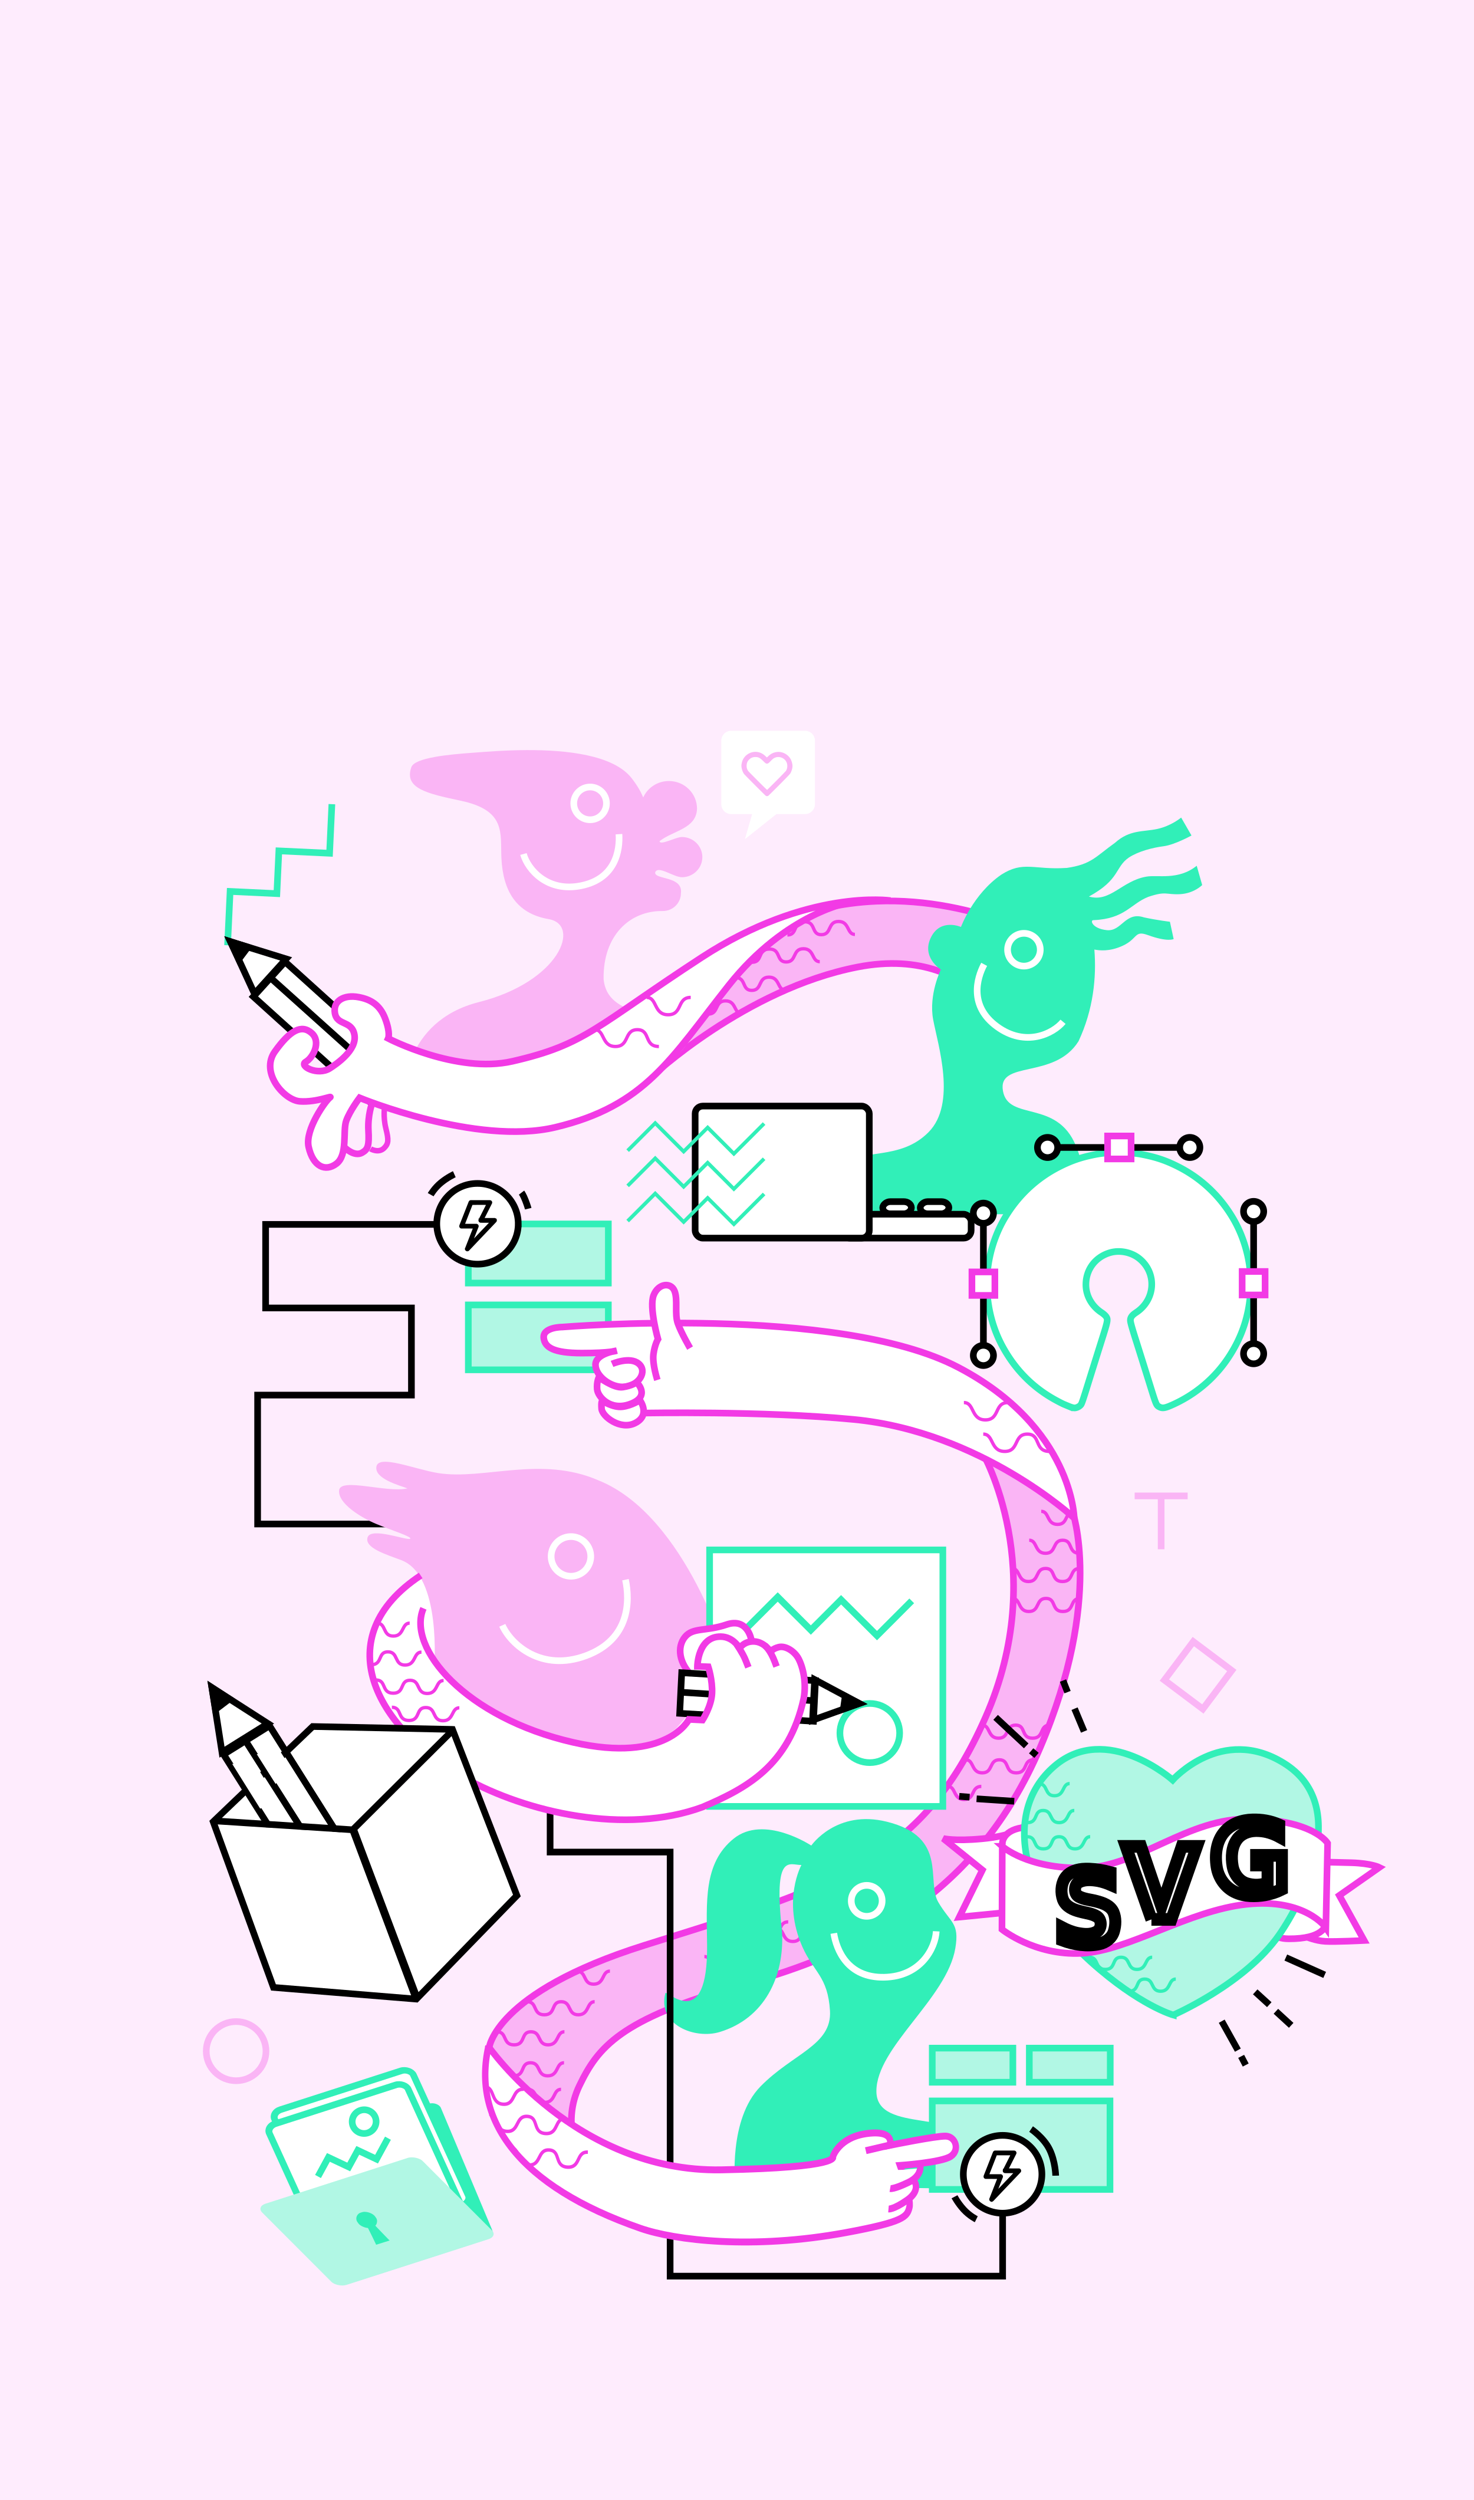 <?xml version="1.0" encoding="UTF-8" standalone="no"?>
<svg
   width="1674.833"
   height="2840.731"
   viewBox="0 0 443.133 751.61"
   version="1.1"
   id="svg297"
   sodipodi:docname="login-pink.svg"
   inkscape:version="1.2.1 (8a69933317, 2022-10-28, custom)"
   xmlns:inkscape="http://www.inkscape.org/namespaces/inkscape"
   xmlns:sodipodi="http://sodipodi.sourceforge.net/DTD/sodipodi-0.dtd"
   xmlns="http://www.w3.org/2000/svg"
   xmlns:svg="http://www.w3.org/2000/svg">
  <defs
     id="defs301" />
  <sodipodi:namedview
     id="namedview299"
     pagecolor="#ffffff"
     bordercolor="#000000"
     borderopacity="0.25"
     inkscape:showpageshadow="2"
     inkscape:pageopacity="0.0"
     inkscape:pagecheckerboard="0"
     inkscape:deskcolor="#d1d1d1"
     showgrid="false"
     inkscape:zoom="0.64257926"
     inkscape:cx="245.88406"
     inkscape:cy="1743.7538"
     inkscape:window-width="2486"
     inkscape:window-height="1376"
     inkscape:window-x="1994"
     inkscape:window-y="27"
     inkscape:window-maximized="1"
     inkscape:current-layer="g291" />
  <path
     fill="#feecfd"
     d="M0 0h443.133v751.61H0z"
     paint-order="markers fill stroke"
     id="path41" />
  <path
     fill="#fab5f5"
     stroke="#f23ae5"
     stroke-width="2"
     d="M195.717 323.845s28.209-26.54 62.14-33.141c37.984-7.39 49.49 26.486 49.49 26.486l12.783-32.099s-26.058-15.501-56.66-14.165c-42.992 1.877-59.067 32.874-59.067 32.874zM322.38 454.223s9.45 26.27-9.638 71.06c-19.087 44.79-54.24 61.61-90.336 71.626-36.097 10.016-42.711 18.71-48.192 30.049-5.48 11.34 0 21.167 0 21.167L147 615.808s1.417-16.726 46.68-30.994c55.915-17.627 83.155-24.38 102.62-68.603 19.466-44.223-.945-79.564-.945-79.564l23.246 6.426z"
     id="path43" />
  <path
     fill="none"
     stroke="#31efb8"
     stroke-width="2"
     d="M68.417 284.169l.76-16.186 14.054.66.605-12.853 15.244.717.695-14.758"
     id="path45" />
  <g
     fill="none"
     stroke="#f23ae5"
     id="g51">
    <path
       d="M323.1 454.34c-3.192 0-1.801 3.927-5.156 3.927-3.355 0-2.455-3.928-4.91-3.928M324.554 466.953c-3.6 0-1.882-3.928-5.074-3.928-3.19 0-1.8 3.928-5.155 3.928-3.355 0-2.455-3.928-4.91-3.928M324.575 471.511c-3.191 0-1.555 3.928-5.155 3.928-3.6 0-1.882-3.928-5.074-3.928-3.191 0-1.8 3.928-5.155 3.928-3.355 0-2.455-3.928-4.91-3.928M324.697 480.519c-3.192 0-1.555 3.928-5.155 3.928-3.601 0-1.883-3.928-5.074-3.928s-1.8 3.928-5.155 3.928c-3.355 0-2.455-3.928-4.91-3.928M315.58 518.607c-3.192 0-1.555 3.928-5.156 3.928-3.6 0-1.882-3.928-5.074-3.928-3.191 0-1.8 3.928-5.155 3.928-3.355 0-2.455-3.928-4.91-3.928M310.674 529.032c-3.191 0-1.555 3.928-5.155 3.928-3.6 0-1.882-3.928-5.074-3.928-3.191 0-1.8 3.928-5.155 3.928-3.355 0-2.455-3.928-4.91-3.928M295.018 537.037c-3.192 0-1.8 3.928-5.155 3.928-3.356 0-2.455-3.928-4.91-3.928M173.3 592.554c3.191 0 1.8 3.928 5.155 3.928 3.355 0 2.455-3.928 4.91-3.928M154.424 624.042c3.6 0 1.882-3.928 5.074-3.928 3.191 0 1.8 3.928 5.155 3.928 3.355 0 2.455-3.928 4.91-3.928M149.395 610.795c3.191 0 1.555 3.928 5.155 3.928 3.6 0 1.882-3.928 5.074-3.928 3.191 0 1.8 3.928 5.155 3.928 3.355 0 2.455-3.928 4.91-3.928M158.478 601.757c3.191 0 1.555 3.928 5.155 3.928 3.6 0 1.882-3.928 5.074-3.928 3.191 0 1.8 3.928 5.155 3.928 3.355 0 2.455-3.928 4.91-3.928M158.6 628.101c3.191 0 1.8 3.928 5.155 3.928 3.355 0 2.455-3.928 4.91-3.928M236.96 577.76c-3.191 0-1.555 3.928-5.155 3.928-3.6 0-1.882-3.928-5.074-3.928-3.191 0-1.8 3.928-5.155 3.928-3.355 0-2.455-3.928-4.91-3.928M232.055 588.185c-3.191 0-1.555 3.928-5.155 3.928-3.6 0-1.883-3.928-5.074-3.928s-1.8 3.928-5.155 3.928c-3.355 0-2.455-3.928-4.91-3.928M258.656 569.294c-3.191 0-1.555 3.928-5.155 3.928-3.6 0-1.882-3.928-5.074-3.928-3.191 0-1.8 3.928-5.155 3.928-3.355 0-2.455-3.928-4.91-3.928"
       id="path47" />
    <path
       d="M253.75 579.719c-3.19 0-1.554 3.928-5.155 3.928-3.6 0-1.882-3.928-5.073-3.928-3.191 0-1.8 3.928-5.155 3.928-3.356 0-2.455-3.928-4.91-3.928"
       id="path49" />
  </g>
  <g
     fill="#31efb8"
     transform="translate(-1330.954 35.642)"
     id="g59">
    <path
       d="M1551.978 621.19s-2.114-19.668 7.613-29.608c9.727-9.94 21.514-12.377 20.88-22.74-.635-10.362-4.92-11.587-8.299-19.24-6.167-13.973-.283-24.587-.283-24.587-3.569.103-8.461-4.144-5.839 19.939.814 13.768-5.374 26.218-18.73 30.27-7.424 2.251-18.809-2.091-16.334-11.711.212-1.084 12.83 12.364 12.544-14.506-.136-12.84-1.17-24.496 7.97-31.896 9.139-7.399 23.352 2.064 23.352 2.064s7.55-10.958 22.769-7.158c18.549 4.63 11.71 17.823 15.402 24.148 3.693 6.325 6.44 6.12 5.141 13.86-2.537 15.121-23.795 29.782-23.733 43.032.062 13.25 26.732 4.491 30.288 17.77 2.538 10.575 1.48 11.633 1.48 11.633z"
       id="path53" />
    <ellipse
       cx="1580.884"
       cy="566.605"
       stroke="#fff"
       stroke-width="2"
       rx="4.644"
       ry="4.655"
       transform="rotate(-1.113) skewX(-.008)"
       id="ellipse55" />
    <path
       stroke="#fff"
       stroke-width="2"
       d="M1612.413 544.948c-.232 4.965-4.574 13.599-15.647 13.814-11.073.215-14.343-8.27-15.148-13.215"
       id="path57" />
  </g>
  <path
     fill="none"
     stroke="#000"
     stroke-width="2"
     d="M141.06 368.078H79.855v25.124h43.832v26.192H77.45v38.754h49.445M301.422 654.591v29.667h-99.96V556.771h-36.08v-48.109"
     id="path61" />
  <path
     fill="#fff"
     d="M131.43 500.911c2.806-4.21 6.882-9.688 6.348-12.561-.535-2.873-6.482-15.368-7.016-15.435-.535-.067-5.078 1.203-5.078 1.203s-3.943 9.554-3.943 11.158c0 1.604-1.002 14.633 1.136 15.435 2.138.802 8.553.2 8.553.2z"
     id="path63" />
  <g
     stroke-width="1.126"
     transform="translate(-917.614 -48.71) scale(.888)"
     id="g71">
    <path
       fill="#fab5f5"
       d="M1160.79 551.32c-.789 4.157 7.804 6.392 10.498 7.4-6.773 1.657-22.716-3.782-23.139.668-.422 4.45 7.406 9.2 12.484 11.338 5.078 2.139 12.829 4.544 11.492 5.079-1.336.534-13.184-4.052-14.327-.505-1.143 3.546 6.082 5.727 11.388 7.72 13.815 5.192 11.147 36.604 11.147 36.604l21.21 17.607s17.292 9.51 33.872 10.615c16.58 1.105 26.88-7.906 26.88-7.906l17.997-20.946c0-1.336-14.408-50.95-44.289-62.967-19.605-8.537-38.742-.027-54.366-2.485-7.92-1.3-20.059-6.381-20.848-2.223z"
       id="path65" />
    <ellipse
       cx="-948.115"
       cy="971.688"
       fill="none"
       stroke="#fff"
       stroke-width="2.251"
       rx="6.705"
       ry="6.715"
       transform="scale(-1 1) rotate(20.33)"
       id="ellipse67" />
    <path
       fill="none"
       stroke="#fff"
       stroke-width="2.251"
       d="M1203.403 605.089c2.93 6.543 13.315 15.844 28.309 10.29 14.994-5.556 14.914-18.676 13.39-25.74"
       id="path69" />
  </g>
  <path
     fill="#fff"
     stroke="#31efb8"
     stroke-width="2"
     d="M213.333 465.94h70.115v77.107h-70.115z"
     paint-order="markers fill stroke"
     id="path73" />
  <g
     transform="translate(-920.535 -409.094)"
     id="g81">
    <path
       fill="#31efb8"
       d="M1275.63 654.874s-2.97 2.523-7.219 3.43c-4.248.908-8.262.182-12.65 4.137-5.88 4.194-7.08 6.502-14.583 7.58-.013-.002-.028-.008-.04-.01-9.759.647-12.931-2.236-19.587 2.03-8.455 5.808-12.117 15.713-12.117 15.713s-5.991-2.652-8.912 2.913c-3.235 6.163 2.864 9.891 2.864 9.891s-3.717 7.514-2.313 15.04c1.405 7.528 7.137 25.255-1.384 33.854-8.522 8.6-19.784 4.81-26.438 9.755-6.653 4.945-5.26 13.168-5.04 14.853l77.715.084s2.864-8.916-1.93-20.59c-5.774-14.063-20.302-7.309-21.936-16.48-1.68-9.425 15.452-3.32 22.72-14.97 4.456-9.512 5.425-19.175 4.758-27.553 1.455.271 4.465.701 8.465-1.121 4.649-2.118 3.48-4.733 7.548-3.255 6.083 2.21 7.82 1.213 7.82 1.213l-1.12-5.202s-3.662-.416-7.788-1.306c-5.669-1.862-6.686 4.31-11.187 3.833-4.5-.478-5.126-3.121-3.949-3.007 9.42-.399 11.095-4.904 16.434-7.005 5.422-1.817 5.21-.604 9.461-.799 4.252-.195 6.729-2.744 6.729-2.744l-1.643-5.8c-5.539 4.472-11.794 2.648-15.2 3.28-7.376 1.306-10.785 7.823-17.213 5.975 9.411-5.124 7.792-8.816 12.007-11.72 2.874-1.887 7.144-2.976 10.474-3.407 3.33-.432 8.36-3.223 8.36-3.223z"
       id="path75" />
    <ellipse
       cx="1402.016"
       cy="-162.196"
       fill="none"
       stroke="#fff"
       stroke-width="2"
       rx="4.917"
       ry="4.926"
       transform="rotate(36.087) skewX(.078)"
       id="ellipse77" />
    <path
       fill="none"
       stroke="#fff"
       stroke-width="2"
       d="M1240.12 716.264c-3.028 3.632-11.284 7.683-19.81 1.475-8.528-6.208-6.133-14.526-3.903-18.74"
       id="path79" />
  </g>
  <path
     fill="none"
     stroke="#31efb8"
     stroke-width="2"
     d="M222.359 491.553l11.448-11.467 9.957 9.94 9.091-9.106 10.8 10.782 10.439-10.454"
     id="path83" />
  <path
     fill="#fff"
     stroke="#f23ae5"
     stroke-width="2"
     d="M225.858 492.896s-1.112-6.661-7.399-4.52c-6.287 2.142-10.131.783-12.54 3.734-2.408 2.951-1.955 7.932 2.544 12.093 4.499 4.16 14.84-3.916 15.193-4.365.353-.448 2.202-6.942 2.202-6.942z"
     id="path85" />
  <path
     fill="none"
     stroke="#31efb8"
     stroke-width="2"
     d="M270.463 520.989c0 4.905-4.014 8.892-8.979 8.892-4.965 0-8.979-3.987-8.979-8.892 0-4.905 4.014-8.892 8.98-8.892 4.964 0 8.978 3.987 8.978 8.892z"
     id="path87" />
  <g
     stroke="#000"
     stroke-width="2"
     id="g95">
    <path
       fill="#fff"
       d="M-1121.968 84.01h12.219v40.296h-12.219z"
       paint-order="markers fill stroke"
       transform="matrix(.05 -.999 -.998 -.059 384.492 -598.448)"
       id="path89" />
    <path
       fill="none"
       d="M244.495 511.256l-40.086-2.547M244.281 517.119l.614-12.204 13.42 7.183z"
       id="path91" />
    <path
       d="M258.315 512.098l-4.762 1.66.557-3.864z"
       id="path93" />
  </g>
  <path
     fill="#fff"
     d="M210.751 495.794l-1.573 5.758 3.375.364 1.935 6.301-.926 4.925-2.294 3.931s1.336 11.543 1.693 11.724c.358.181 19.234-3.352 19.683-3.499.45-.147 5.647-4.777 5.647-4.777l3.412-11.007s.22-7.08-.282-7.86c-.504-.78-2.751-4.768-4.063-5.284-1.312-.515-4.75-.237-4.75-.237s-2.95-1.422-3.606-1.605c-.656-.183-3.136-.318-3.37-1.036-.235-.719 0-.15-.357-.331-.358-.181-.602.669-.961.786-.36.118-5.355-1.406-5.355-1.406s-4.766-.058-5.068.388c-.298.448-3.14 2.865-3.14 2.865z"
     id="path97" />
  <path
     fill="#fff"
     stroke="#f23ae5"
     stroke-width="2"
     d="M126.474 473.62c-28.021 18.53-13.923 45.635 13.005 60.77 18.7 10.512 48.675 17.338 71.74 8.84 13.126-5.616 25.97-12.36 30.404-32.635 1.005-5.424-.593-10.42-1.786-12.35-1.193-1.93-3.74-3.593-5.75-3.077s-2.375 1.444-2.375 1.444-1.863-3.011-4.968-3.157c-3.105-.145-4.386 2.066-4.386 2.066s-1.858-3.486-5.684-3.52c-6.91-.062-7.026 8.939-7.026 8.939l3.274.125s1.328 4.064 1.136 7.993c-.192 3.93-2.858 8.034-2.858 8.034l-4.067-.208s-6.635 13.355-34.853 6.896c-32.29-7.391-50.127-28.364-44.977-40.287"
     id="path99" />
  <g
     fill="none"
     stroke="#f23ae5"
     id="g103">
    <path
       d="M113.097 487.865c3.19.028 1.766 3.944 5.121 3.972 3.355.029 2.488-3.907 4.943-3.886M111.534 500.467c3.6.03 1.916-3.912 5.107-3.885 3.191.027 1.767 3.943 5.122 3.972 3.355.029 2.488-3.907 4.943-3.886M113.062 505.038c3.191.027 1.52 3.941 5.121 3.972 3.6.03 1.916-3.912 5.107-3.885 3.192.027 1.767 3.943 5.122 3.972 3.355.029 2.488-3.907 4.943-3.886M117.803 513.236c3.191.027 1.521 3.94 5.121 3.971 3.6.031 1.916-3.911 5.107-3.884 3.192.027 1.767 3.943 5.122 3.972 3.355.028 2.488-3.907 4.943-3.886"
       id="path101" />
  </g>
  <path
     fill="#f23ae5"
     stroke="#f23ae5"
     stroke-width="2"
     d="M221.446 494.33s1.837 2.58 2.69 4.736l.855 2.157M229.97 494.707s1.6 1.221 2.985 4.94l.5 1.341"
     id="path105" />
  <g
     transform="translate(-1179.787 -446.512)"
     id="g113">
    <path
       fill="#fab5f5"
       d="M1338.168 672.004c-7.066.027-13.22.59-16.011.785-7.441.52-17.697 1.495-18.706 4.35-2.25 6.366 4.61 7.916 14.82 10.08 13.712 2.905 11.908 9.669 12.254 17.188.446 9.688 4.284 16.708 14.207 18.413 9.808 1.685 3.368 18.789-20.947 24.933-22.988 5.809-22.583 27.691-22.583 27.691l68.25-1.735s20.095-11.961 16.747-15.685c-7.427-8.264-23.734-5.183-24.947-17.108-.252-13.151 7.853-20.683 17.812-20.533 2.998 0 5.428-2.391 5.428-5.341.717-5.292-8.148-4-7.725-6.31.871-2.124 5.44 1.45 8.024 1.495 3.394 0 6.146-2.707 6.146-6.047s-2.752-6.047-6.146-6.047c-1.793-.02-6.57 2.666-6.719 1.256 4.006-3.208 11.073-3.674 11.26-9.772 0-4.592-3.783-8.315-8.45-8.315-3.34 0-6.366 1.935-7.722 4.938-.62-1.52-1.66-3.432-3.428-5.727-5.479-7.113-19.787-8.555-31.564-8.51z"
       id="path107" />
    <ellipse
       cx="-1189.198"
       cy="950.583"
       fill="none"
       stroke="#fff"
       stroke-width="2"
       rx="4.917"
       ry="4.926"
       transform="matrix(-.979 .204 .203 .979 0 0)"
       id="ellipse109" />
    <path
       fill="none"
       stroke="#fff"
       stroke-width="2"
       d="M1337.151 703.247c1.264 4.557 7.12 11.649 17.446 9.503 10.327-2.145 11.57-10.711 11.273-15.47"
       id="path111" />
  </g>
  <path
     fill="#b1f7e4"
     stroke="#31efb8"
     stroke-width="2"
     d="M280.264 631.583h53.434v26.606h-53.434z"
     paint-order="markers fill stroke"
     id="path115" />
  <g
     stroke-width=".844"
     id="g129">
    <path
       fill="#fff"
       stroke="#f23ae5"
       stroke-width="1.689"
       d="M840.784 145.022s-15.304 34.712-52.887 41.82c-31.292 5.92-29.466 2.807-29.466 2.807s-2.673-4.343-10.223-3.675c-7.55.668-5.078 4.01-5.078 4.01s-12.428.2-14.967.801c-2.54.601-2.873 4.076-.134 5.078 2.74 1.002 13.63-.534 13.63-.534s-1.135 8.352 0 10.49c1.137 2.138 2.324 3.135 17.707 2.606 25.257-.869 44.636-7.322 52.717-11.944 29.026-16.6 37.254-34.822 28.7-51.46z"
       transform="matrix(-1.111 .249 .27 1.202 1041.804 231.53)"
       id="path117" />
    <path
       fill="none"
       stroke="#f23ae5"
       stroke-width="1.689"
       d="M742.395 189.916l7.216.067"
       transform="matrix(-1.111 .249 .27 1.202 1041.804 231.53)"
       id="path119" />
    <path
       fill="#fff"
       d="M275.685 651.903l-2.629.202s-1.534.165-1.639.189c-.105.023-2.798.06-2.798.06l2.072 8.87 1.185 2.21 1.111-1.68s1.62-2.123 1.608-2.419c-.011-.295.37-3.632.44-4.184.069-.553.65-3.248.65-3.248z"
       id="path121" />
    <path
       fill="none"
       stroke="#f23ae5"
       stroke-width="1.689"
       d="M736.415 196.197s-.134 2.706 4.042 3.608c4.176.902 5.078.502 5.078.502M738.826 199.971s-1.077 2.45 2.995 3.993c4.072 1.543 5.317 1.12 5.317 1.12"
       transform="matrix(-1.111 .249 .27 1.202 1041.804 231.53)"
       id="path123" />
    <g
       fill="none"
       stroke="#f23ae5"
       id="g127">
      <path
         d="M54.692 96.89c3.07-.805 2.893 3.325 6.12 2.478 3.227-.847 1.2-4.398 3.562-5.018M45.49 106.125c3.07-.806 2.656 3.386 6.12 2.477 3.464-.909.65-4.254 3.72-5.06 3.07-.805 2.893 3.325 6.12 2.478 3.228-.847 1.2-4.398 3.562-5.018M41.792 115.298c3.07-.806 2.657 3.386 6.12 2.477 3.464-.909.65-4.254 3.72-5.06 3.07-.805 2.893 3.325 6.12 2.478 3.228-.847 1.201-4.398 3.563-5.018"
         transform="matrix(-1.111 .249 .27 1.202 192.033 497.993)"
         id="path125" />
    </g>
  </g>
  <path
     fill="#fff"
     d="M94.178 519.046l41.672.945-30.144 29.954-39.688-3.26zM66.951 527.037l13.23-8.152-11.159-7.617-4.075 2.339z"
     id="path131" />
  <g
     stroke="#000"
     stroke-width="1.975"
     id="g139">
    <path
       fill="#fff"
       d="M334.657-1017.287h16.014v52.387h-16.014z"
       paint-order="markers fill stroke"
       transform="matrix(.862 -.538 .538 .854 326.05 1576.23)"
       id="path133" />
    <path
       fill="none"
       d="M993.324 406.079l-52.126-3.095M993.919 398.414l-1.02 15.981 18.39-7.203z"
       transform="matrix(-.592 -.819 .826 -.591 326.05 1576.23)"
       id="path135" />
    <path
       d="M1011.289 407.192l-5.9-2.923.145 5.119z"
       transform="matrix(-.592 -.819 .826 -.591 326.05 1576.23)"
       id="path137" />
  </g>
  <path
     fill="#fff"
     d="M64.367 548.345l42.028 2.72 19.065 50.887-42.868-3.501zM136.507 521.116L106.66 550.83l19.148 50.857 29.964-30.856z"
     color="#000"
     font-family="sans-serif"
     font-weight="400"
     overflow="visible"
     style="line-height:normal;font-variant-ligatures:normal;font-variant-position:normal;font-variant-caps:normal;font-variant-numeric:normal;font-variant-alternates:normal;font-feature-settings:normal;text-indent:0;text-align:start;text-decoration-line:none;text-decoration-style:solid;text-decoration-color:#000;text-transform:none;text-orientation:mixed;white-space:normal;shape-padding:0;isolation:auto;mix-blend-mode:normal;solid-color:#000;solid-opacity:1"
     id="path141" />
  <path
     d="M93.61 518.019l-29.614 28.335-1.061 1.03 18.561 51.02 43.339 3.54.722.06.711-.733 30.292-31.192-19.832-51.15-.772-.04zm.785 2.016l39.592.815-28.326 28.2-38.954-2.521zm-28.94 28.418l39.855 2.58 18.285 48.804-40.658-3.321zm70.298-26.538l18.48 47.69-28.418 29.265-18.367-48.775z"
     color="#000"
     font-family="sans-serif"
     font-weight="400"
     overflow="visible"
     style="line-height:normal;font-variant-ligatures:normal;font-variant-position:normal;font-variant-caps:normal;font-variant-numeric:normal;font-variant-alternates:normal;font-feature-settings:normal;text-indent:0;text-align:start;text-decoration-line:none;text-decoration-style:solid;text-decoration-color:#000;text-transform:none;text-orientation:mixed;white-space:normal;shape-padding:0;isolation:auto;mix-blend-mode:normal;solid-color:#000;solid-opacity:1"
     id="path143" />
  <path
     fill="#fff"
     d="M69.796 530.249l8.42 13.463 5.427-2.391-6.806-10.76zM84.24 526.49l2.506 3.953-3.874 5.866-5.676-8.965zM70.325 286.661l6.214 12.529L85.526 289l-12.962-3.942z"
     id="path145" />
  <g
     stroke="#000"
     stroke-width="2.258"
     id="g153">
    <path
       fill="#fff"
       d="M334.657-1017.287h16.014v52.387h-16.014z"
       paint-order="markers fill stroke"
       transform="matrix(.594 -.655 .658 .595 546.761 1124.098)"
       id="path147" />
    <path
       fill="none"
       d="M993.324 406.079l-52.126-3.095M993.919 398.414l-1.02 15.981 18.39-7.203z"
       transform="matrix(-.694 -.553 .551 -.692 546.761 1124.098)"
       id="path149" />
    <path
       d="M1011.289 407.192l-5.9-2.923.145 5.119z"
       transform="matrix(-.694 -.553 .551 -.692 546.761 1124.098)"
       id="path151" />
  </g>
  <g
     stroke="#f23ae5"
     stroke-width=".711"
     id="g161">
    <path
       fill="#fff"
       stroke-width="1.421"
       d="M556.264-36.81s-3.548 13.494-20.25 24.296C519.312-1.71 508.763 2.7 502.378 21.484c-5.563 16.366 2.292 42.22 2.292 42.22s-2.929 1.811-5.154 2.376c-2.225.564-7.223-1.06-9.32 1.217-2.006 2.18-1.103 4.909 2.993 6.25 3.632 1.189 10.229-2.722 10.911-3.504.683-.783-1.317 2.693-1.399 6.31-.075 3.35 5.3 9.086 10.082 6.315 4.783-2.771 6.399-5.098 4.654-7.467-1.633-2.217-5.172-.8-6.22.684-1.048 1.485-2.774-2.857-.886-5.25 1.017-1.29 4.381-5.394 7.552-4.57 3.148.82 1.565 3.88 4.277 4.614 2.562.694 4.163-1.532 3.878-4.726-.226-2.533-1.154-4.67-4.01-6.078-2.98-1.47-4.162-1.055-4.162-1.055s-6.174-15.29-2.336-26.874c5.092-15.366 9.076-17.03 25.918-38.171 16.843-21.143 15.921-39.027 15.921-39.027"
       transform="matrix(.134 -1.402 -1.4 -.134 129.665 1046.106)"
       id="path155" />
    <path
       fill="none"
       stroke-width="1.421"
       d="M503.688 60.944s-2.551.695-5.73.219c-3.179-.476-4.046-.334-4.907.898-1.087 1.555.712 3.758.712 3.758"
       transform="matrix(.134 -1.402 -1.4 -.134 129.665 1046.106)"
       id="path157" />
    <path
       fill="none"
       stroke-width="1.175"
       d="M503.39 58.193s-2.25.162-4.684-.702c-2.435-.864-3.173-.884-4.206-.036-1.303 1.07-.456 2.873-.456 2.873"
       transform="matrix(.134 -1.402 -1.4 -.134 129.665 1046.106)"
       id="path159" />
  </g>
  <path
     fill="#b1f7e4"
     stroke="#31efb8"
     stroke-width="2"
     d="M140.791 392.287h42.095v19.51h-42.095z"
     paint-order="markers fill stroke"
     id="path163" />
  <path
     fill="#fff"
     stroke="#f23ae5"
     stroke-width="2"
     d="M193.334 424.803s35.927-.708 63.322 1.914c38.236 3.658 66.284 29.622 66.284 29.622s-.45-27.29-34.91-45.313c-36.194-18.93-118.993-12.086-118.993-12.086s-5.968-.025-5.569 3.32c.33 2.76 2.863 4.508 11.449 4.508s10.452-.72 10.452-.72-6.346.845-6.346 4.227c0 3.381 4.604 7.013 8.835 6.637 4.231-.375 6.859-4.665 4.176-6.95-2.683-2.286-8.033.062-8.033.062"
     id="path165" />
  <g
     fill="none"
     stroke="#f23ae5"
     stroke-width=".757"
     id="g169">
    <path
       d="M35.772 99.598c3.192 0 1.8 3.928 5.156 3.928 3.355 0 2.455-3.928 4.91-3.928M26.279 110.68c3.6 0 1.882-3.928 5.074-3.928 3.19 0 1.8 3.928 5.155 3.928 3.355 0 2.455-3.928 4.91-3.928"
       transform="matrix(-1.317 0 0 1.325 350.144 289.676)"
       id="path167" />
  </g>
  <g
     fill="#fff"
     stroke="#000"
     stroke-width="2"
     paint-order="markers fill stroke"
     transform="translate(-1558.24 560.245)"
     id="g179">
    <rect
       width="38.743"
       height="7.182"
       x="1811.451"
       y="-195.225"
       rx="2.268"
       ry="2.268"
       id="rect171" />
    <rect
       width="52.35"
       height="39.687"
       x="1767.227"
       y="-227.731"
       rx="2.268"
       ry="2.268"
       id="rect173" />
    <rect
       width="8.608"
       height="3.654"
       x="1823.622"
       y="195.354"
       rx="2.268"
       ry="2.268"
       transform="scale(1 -1)"
       id="rect175" />
    <rect
       width="8.608"
       height="3.654"
       x="1834.896"
       y="195.354"
       rx="2.268"
       ry="2.268"
       transform="scale(1 -1)"
       id="rect177" />
  </g>
  <g
     stroke-width="2.301"
     id="g213">
    <path
       fill="#fff"
       stroke="#31efb8"
       d="M808.82 411.649c-.7-.29-1.535-.636-1.853-.77-.319-.133-1.397-.68-2.397-1.217-7.944-4.258-14.128-10.395-18.58-18.439-3.225-5.826-5.083-12.349-5.518-19.373-.536-8.655 1.684-17.872 6.105-25.351 4.586-7.758 11.08-13.846 19.022-17.83 3.734-1.873 6.704-2.938 10.635-3.813 3.55-.79 5.29-.96 9.812-.96 4.52 0 6.262.17 9.811.96 3.932.875 6.901 1.94 10.636 3.813 7.94 3.984 14.435 10.072 19.021 17.83 4.421 7.48 6.64 16.696 6.105 25.351-.511 8.259-2.901 15.552-7.35 22.431-4.944 7.646-12.003 13.565-20.473 17.166-1.867.794-2.732.89-3.669.407-1.122-.579-1.114-.56-3.423-7.986a4474.991 4474.991 0 00-4.508-14.38c-1.585-4.958-2.14-6.932-2.14-7.608 0-1.011.56-1.778 1.985-2.715 6.736-4.432 7.256-13.728 1.045-18.69-2.753-2.2-6.76-2.992-10.111-2-5.06 1.497-8.307 5.811-8.313 11.044-.004 3.823 2.006 7.42 5.388 9.646.63.414 1.31 1.009 1.553 1.357.756 1.085.709 1.332-1.781 9.19-.591 1.865-3.79 12.071-4.436 14.156-1.657 5.34-2.109 6.675-2.415 7.137-.419.629-1.48 1.177-2.273 1.174-.346-.002-1.15-.229-1.879-.53z"
       transform="matrix(.869 0 0 .869 -381.48 65.072)"
       id="path181" />
    <g
       transform="matrix(.869 0 0 .869 -381.48 65.072)"
       id="g191">
      <path
         fill="none"
         stroke="#000"
         d="M779.198 346.415v44.79"
         id="path183" />
      <rect
         width="7.938"
         height="8.126"
         x="775.229"
         y="365.125"
         fill="#fff"
         stroke="#f23ae5"
         paint-order="markers fill stroke"
         rx="0"
         ry="0"
         id="rect185" />
      <circle
         cx="779.198"
         cy="344.809"
         r="3.496"
         fill="#fff"
         stroke="#000"
         paint-order="markers fill stroke"
         id="circle187" />
      <circle
         cx="779.198"
         cy="394.021"
         r="3.496"
         fill="#fff"
         stroke="#000"
         paint-order="markers fill stroke"
         id="circle189" />
    </g>
    <g
       transform="matrix(0 .869 -.869 0 657.335 -332.169)"
       id="g201">
      <path
         fill="none"
         stroke="#000"
         d="M779.198 346.415v44.79"
         id="path193" />
      <rect
         width="7.938"
         height="8.126"
         x="775.229"
         y="365.125"
         fill="#fff"
         stroke="#f23ae5"
         paint-order="markers fill stroke"
         rx="0"
         ry="0"
         id="rect195" />
      <circle
         cx="779.198"
         cy="344.809"
         r="3.496"
         fill="#fff"
         stroke="#000"
         paint-order="markers fill stroke"
         id="circle197" />
      <circle
         cx="779.198"
         cy="394.021"
         r="3.496"
         fill="#fff"
         stroke="#000"
         paint-order="markers fill stroke"
         id="circle199" />
    </g>
    <g
       transform="matrix(-.869 0 0 -.869 1054.003 706.591)"
       id="g211">
      <path
         fill="none"
         stroke="#000"
         d="M779.198 346.415v44.79"
         id="path203" />
      <rect
         width="7.938"
         height="8.126"
         x="775.229"
         y="365.125"
         fill="#fff"
         stroke="#f23ae5"
         paint-order="markers fill stroke"
         rx="0"
         ry="0"
         id="rect205" />
      <circle
         cx="779.198"
         cy="344.809"
         r="3.496"
         fill="#fff"
         stroke="#000"
         paint-order="markers fill stroke"
         id="circle207" />
      <circle
         cx="779.198"
         cy="394.021"
         r="3.496"
         fill="#fff"
         stroke="#000"
         paint-order="markers fill stroke"
         id="circle209" />
    </g>
  </g>
  <path
     fill="#fff"
     stroke="#f23ae5"
     stroke-width="2"
     d="M181.076 421.108s-.404.094-.217 2.41c.186 2.318 5.675 6.523 10.079 4.29 4.765-2.416 1.431-6.888 1.431-6.888s-2.386 1.604-5.202 1.98c-2.816.376-6.09-1.792-6.09-1.792z"
     id="path215" />
  <path
     fill="#fff"
     stroke="#f23ae5"
     stroke-width="2"
     d="M180.05 414.032s-.716 1.315-.53 3.6c.188 2.286 3.983 6.607 9.863 4.478 6.507-2.357 1.99-6.575 1.99-6.575s-1.172 1.017-4.162 1.476c-2.651.406-7.161-2.98-7.161-2.98zM207.457 405.265s-2.613-4.446-3.67-7.39c-1.058-2.942.061-7.075-.996-9.768-1.058-2.693-4.853-2.38-6.284 1.252-1.431 3.632 1.306 13.213 1.306 13.213s-.995 1.628-1.369 4.572c-.373 2.943 1.183 7.702 1.183 7.702"
     id="path217" />
  <path
     fill="#b1f7e4"
     stroke="#31efb8"
     stroke-width="2"
     d="M140.791 367.945h42.095v17.773h-42.095z"
     paint-order="markers fill stroke"
     id="path219" />
  <path
     fill="none"
     stroke="#fab5f5"
     stroke-width="2"
     d="M79.964 616.617c0 4.905-4.015 8.891-8.98 8.891-4.965 0-8.979-3.986-8.979-8.891 0-4.905 4.014-8.892 8.98-8.892 4.964 0 8.979 3.987 8.979 8.892z"
     id="path221" />
  <path
     fill="#fff"
     stroke="#000"
     stroke-width="2"
     d="M313.228 653.634c0 6.453-5.28 11.698-11.81 11.698s-11.81-5.245-11.81-11.698c0-6.454 5.28-11.698 11.81-11.698s11.81 5.244 11.81 11.698zM155.804 367.898c0 6.693-5.476 12.132-12.25 12.132-6.772 0-12.248-5.44-12.248-12.132 0-6.693 5.476-12.132 12.249-12.132 6.773 0 12.249 5.44 12.249 12.132z"
     id="path223" />
  <path
     fill="none"
     stroke="#fab5f5"
     stroke-width="2"
     d="M370.316 502.191l-8.695 11.571-11.571-8.695 8.695-11.571z"
     id="path225" />
  <g
     fill="none"
     stroke="#fab5f5"
     stroke-width="2"
     id="g229">
    <path
       d="M341.112 449.702h15.934M349.079 449.296v16.446"
       id="path227" />
  </g>
  <path
     stroke="#000"
     stroke-width=".5"
     d="M299.102 646.748l-.099.046c-.139.064-.205.15-.3.387a392.632 392.632 0 00-.767 1.95l-.275.698-.214.542-.216.551-.24.61-.725 1.842-.242.61c-.145.362-.09.61.16.745l.082.043 1.925.005c1.058.003 1.925.01 1.925.017 0 .006-.05.136-.11.29l-.16.407-.154.393-.197.503-.22.56-.173.444-.197.502a251.975 251.975 0 00-.375.955l-.197.502-.18.463-.154.394-.177.453c-.05.13-.104.267-.121.305a.61.61 0 00-.03.345c.03.11.13.223.247.278a.5.5 0 00.395.01.935.935 0 00.206-.172 1686.5 1686.5 0 001.39-1.464l.404-.424c.125-.13.32-.334.432-.453a403.551 403.551 0 011.527-1.608l.364-.381a223.1 223.1 0 01.834-.877l.347-.364a1485.507 1485.507 0 002.463-2.59c.2-.211.38-.408.4-.438a.506.506 0 00.048-.34.441.441 0 00-.236-.313l-.102-.05h-1.73c-1.112 0-1.728-.008-1.728-.02 0-.01.092-.199.204-.419.112-.22.507-1.001.878-1.738l1-1.98c.304-.597.326-.647.326-.748a.466.466 0 00-.291-.435c-.075-.034-.216-.036-3.013-.036zm3.744.929c.875 0 1.268.006 1.268.017 0 .011-.132.28-.293.596-.161.316-.619 1.221-1.017 2.012l-.91 1.802c-.184.363-.185.365-.179.492 0 .08.022.158.047.207a.522.522 0 00.28.226c.047.013.61.02 1.604.02.842 0 1.531.006 1.531.013 0 .007-.055.072-.123.143l-.675.71a374.962 374.962 0 01-.925.974l-.207.22c-.775.81-.813.851-1.32 1.386a134.684 134.684 0 01-.718.756 350.024 350.024 0 00-1.288 1.356c-.254.269-.465.488-.468.488-.014 0 0-.035.12-.342.115-.29.182-.461.38-.968l.196-.502.331-.847.22-.561c.142-.358.265-.674.375-.955.049-.125.11-.28.137-.345a.974.974 0 00.06-.211.459.459 0 00-.268-.452l-.088-.043-1.905-.003c-1.047 0-1.91-.007-1.917-.014-.01-.007 0-.042.017-.078.016-.037.069-.169.118-.293.111-.287.331-.85.55-1.408.092-.239.245-.629.338-.867l.246-.63.4-1.024.181-.463c.112-.284.154-.393.357-.915.059-.152.127-.325.152-.384l.045-.109 2.308-.005h1.04zM141.48 361.037l-.1.046c-.138.064-.204.15-.298.387a395.182 395.182 0 00-.768 1.95l-.275.698-.214.542-.216.551-.24.61-.725 1.842-.242.61c-.145.362-.091.61.16.745l.082.043 1.925.005c1.058.003 1.925.01 1.925.016s-.05.137-.11.29l-.16.407-.154.394-.197.502-.22.562-.174.443-.196.502a238.01 238.01 0 00-.375.955l-.197.502-.18.463-.155.394-.176.453c-.05.13-.105.267-.121.305a.61.61 0 00-.03.345c.03.11.13.223.247.278a.5.5 0 00.395.01.938.938 0 00.206-.172 1847.334 1847.334 0 001.39-1.464l.404-.424a396.311 396.311 0 011.959-2.061l.364-.382a228.276 228.276 0 01.834-.876l.347-.364a1447.748 1447.748 0 002.463-2.59c.2-.211.38-.408.4-.438a.506.506 0 00.048-.34.441.441 0 00-.236-.313l-.102-.05h-1.73c-1.112 0-1.729-.008-1.729-.02 0-.01.092-.2.204-.419.113-.22.508-1.001.88-1.738.37-.736.82-1.627 1-1.98.303-.597.325-.647.324-.748a.466.466 0 00-.29-.435c-.076-.034-.216-.036-3.014-.036zm3.744.929c.875 0 1.268.006 1.268.017 0 .011-.132.28-.293.595-.161.317-.62 1.222-1.018 2.013l-.91 1.802c-.183.362-.184.365-.178.492 0 .08.022.158.047.207a.522.522 0 00.28.225c.047.014.61.02 1.604.02.842 0 1.53.007 1.53.014s-.054.072-.122.143l-.675.71a371.82 371.82 0 01-.925.974 362.966 362.966 0 00-3.533 3.718 24.99 24.99 0 01-.468.487c-.014 0 0-.034.12-.34.115-.292.182-.463.379-.97l.197-.501.331-.847.22-.561.375-.955c.049-.125.11-.28.137-.345a.974.974 0 00.06-.211.458.458 0 00-.268-.452l-.088-.043-1.905-.003c-1.048 0-1.91-.007-1.917-.014-.01-.007 0-.042.017-.079.016-.036.069-.168.118-.293l.55-1.408.338-.866.246-.63.4-1.024.181-.463.357-.916c.059-.151.127-.324.152-.384l.045-.108 2.308-.005 1.04-.001z"
     id="path231" />
  <path
     fill="#b1f7e4"
     stroke="#31efb8"
     stroke-width="2"
     d="M280.265 615.708h24.236v10.259h-24.236zM309.444 615.708h24.33v10.259h-24.33z"
     paint-order="markers fill stroke"
     id="path233" />
  <g
     fill="none"
     stroke="#f23ae5"
     stroke-width=".757"
     id="g237">
    <path
       d="M38.305 100.76c3.192 0 1.8 3.928 5.156 3.928 3.355 0 2.455-3.928 4.91-3.928M45.567 111.89c3.49 0 1.825-3.81 4.919-3.81 3.094 0 1.746 3.81 4.998 3.81 3.253 0 2.38-3.81 4.76-3.81"
       transform="matrix(-1.317 0 0 1.325 258.102 166.341)"
       id="path235" />
  </g>
  <g
     fill="none"
     stroke="#f23ae5"
     id="g241">
    <path
       d="M212.965 304.856c3.191-.027 1.766-3.943 5.121-3.971 3.355-.029 2.489 3.907 4.943 3.886M220.927 293.843c3.6-.031 1.916 3.911 5.107 3.884 3.192-.027 1.767-3.943 5.122-3.972 3.355-.028 2.488 3.907 4.943 3.886M226.16 289.272c3.19-.028 1.52-3.942 5.12-3.972 3.601-.03 1.916 3.912 5.108 3.884 3.19-.027 1.766-3.943 5.121-3.971 3.355-.03 2.489 3.906 4.943 3.885M236.721 281.074c3.191-.027 1.521-3.941 5.122-3.972 3.6-.03 1.915 3.912 5.107 3.884 3.19-.027 1.766-3.943 5.121-3.971 3.355-.029 2.488 3.907 4.943 3.886"
       id="path239" />
  </g>
  <path
     fill="none"
     stroke="#000"
     stroke-width="2"
     d="M317.38 654.056s-.098-4.3-1.854-7.885c-1.756-3.584-5.548-6.13-5.548-6.13M286.966 660.39s.974 1.887 2.723 3.815c1.75 1.927 3.813 2.943 3.813 2.943M136.584 352.996s-1.937.868-3.958 2.508c-2.021 1.64-3.15 3.644-3.15 3.644M158.802 363.356s-.197-.822-.846-2.49c-.648-1.668-1.162-2.342-1.162-2.342"
     id="path243" />
  <path
     fill="none"
     stroke="#31efb8"
     stroke-width="1.099"
     d="M229.713 337.761l-9.086 9.086-7.883-7.883-7.215 7.215-8.55-8.551-8.285 8.283M229.713 348.345l-9.086 9.085-7.883-7.883-7.215 7.215-8.55-8.55-8.285 8.283M229.713 358.928l-9.086 9.086-7.883-7.883-7.215 7.214-8.55-8.55-8.285 8.283"
     id="path245" />
  <g
     stroke-width="1.25"
     transform="rotate(-17.841 1573.55 4052.26) scale(.8)"
     id="g259">
    <rect
       width="61.547"
       height="55.391"
       x="1461.394"
       y="444.645"
       fill="#31efb8"
       paint-order="markers fill stroke"
       rx="3.543"
       ry="2.843"
       transform="skewX(4.947) scale(1 .996)"
       id="rect247" />
    <rect
       width="54.724"
       height="55.561"
       x="1450.343"
       y="430.912"
       fill="#fff"
       stroke="#31efb8"
       stroke-width="2.508"
       paint-order="markers fill stroke"
       rx="3.543"
       ry="2.838"
       transform="skewX(6.675) scale(1 .993)"
       id="rect249" />
    <rect
       width="54.724"
       height="55.561"
       x="1446.315"
       y="435.371"
       fill="#fff"
       stroke="#31efb8"
       stroke-width="2.508"
       paint-order="markers fill stroke"
       rx="3.543"
       ry="2.838"
       transform="skewX(6.675) scale(1 .993)"
       id="rect251" />
    <rect
       width="63.311"
       height="43.106"
       x="1248.557"
       y="516.638"
       fill="#b1f7e4"
       paint-order="markers fill stroke"
       rx="3.543"
       ry="3.124"
       transform="skewX(27.127) scale(1 .89)"
       id="rect253" />
    <path
       fill="#31efb8"
       d="M1519.706 474.22c.43-.216.632-.254 1.34-.25.707.006.935.046 1.504.27.874.342 1.743.976 2.314 1.685.386.482.494.687.706 1.354.213.67.233.872.15 1.36-.102.594-.649 1.417-1.022 1.537-.114.037-.17.139-.136.247.052.165 2.89 5.962 3.227 6.59l.136.254-2.664-.017-2.664-.018-.024-.254c-.055-.58-.9-6.41-.953-6.577-.033-.105-.157-.209-.294-.247-.45-.126-1.524-.96-2.004-1.557-.396-.493-.501-.694-.714-1.364-.212-.667-.234-.873-.153-1.35a2.328 2.328 0 011.251-1.662z"
       color="#000"
       font-family="sans-serif"
       font-weight="400"
       overflow="visible"
       style="line-height:normal;text-indent:0;text-align:start;text-decoration-line:none;text-decoration-style:solid;text-decoration-color:#000;text-transform:none;white-space:normal;isolation:auto;mix-blend-mode:normal;solid-color:#000;solid-opacity:1"
       id="path255" />
    <path
       fill="none"
       stroke="#31efb8"
       stroke-width="2.5"
       d="M1539.095 450.481l-6.495 6.182-5.686-5.316-5.159 4.91-6.168-5.767-5.922 5.636M1536.991 441.805c0 2.458-2.013 4.456-4.502 4.456-2.49 0-4.503-1.998-4.503-4.456s2.013-4.456 4.503-4.456 4.502 1.998 4.502 4.456z"
       id="path257" />
  </g>
  <g
     stroke-width="1.076"
     id="g291">
    <path
       fill="#fff"
       stroke="#f23ae5"
       stroke-width="2.151"
       d="M608.07 355.581s-3.12 2.173-12.19 3.024c-9.072.85-12.568-.095-12.568-.095l12.662 10.206-7.465 15.213 14.363-1.417z"
       transform="matrix(.93 0 0 .93 -258.918 219.266)"
       id="path261" />
    <path
       fill="#fff"
       stroke="#f23ae5"
       stroke-width="2.151"
       d="M602.4 360.4s-.284-4.346 6.425-5.386c6.58-1.02 1.89 10.678 1.89 10.678M706.532 366.164s2.457 0 8.788.19c6.331.188 8.977 1.511 8.977 1.511l-12.946 9.072 8.032 14.552s-9.355.472-12.568.283c-3.212-.189-6.236-1.512-6.236-1.512l.85-21.355z"
       transform="matrix(.93 0 0 .93 -258.918 219.266)"
       id="path263" />
    <path
       fill="#fff"
       stroke="#f23ae5"
       stroke-width="2.151"
       d="M706.812 386.669s-.699 4.335-11.838 4.272c-10.924-.062-.217-10.843-.217-10.843"
       transform="matrix(.93 0 0 .93 -258.918 219.266)"
       id="path265" />
    <path
       fill="#b1f7e4"
       stroke="#31efb8"
       stroke-width="2.151"
       d="M657.679 415.585s23.15-10.017 34.206-25.892c8.15-11.701 23.258-42.13 1.512-55.562-20.088-12.408-35.907 5.48-35.907 5.48s-21.356-18.898-38.176-4.535c-18.1 15.456-9.272 44.459 11.717 63.31 15.78 14.175 26.648 17.199 26.648 17.199z"
       transform="matrix(.93 0 0 .93 -258.918 219.266)"
       id="path267" />
    <path
       fill="#fff"
       stroke="#f23ae5"
       stroke-width="2.151"
       d="M602.4 361.062l-.095 26.836s10.489 8.505 25.702 7.749c15.214-.756 34.585-13.891 53.484-15.875 18.899-1.985 25.513 7.56 25.513 7.56l.567-27.31s-4.44-7.37-24.852-7.843c-20.41-.472-36.19 15.592-54.24 15.875-18.048.284-26.08-6.992-26.08-6.992z"
       transform="matrix(.93 0 0 .93 -258.918 219.266)"
       id="path269" />
    <path
       fill="none"
       stroke="#000"
       stroke-width="2.151"
       d="M622.032 307.468l1.47 3.742zm3.741 9.088l3.074 7.35zm-25.524 2.806l9.89 9.22zm11.493 10.824l1.737 1.47zm-23.253 14.7l3.341.267zm5.613.802l12.16.802zm99.959 51.316l12.561 5.612zm-9.889 11.091l4.543 4.143zm6.682 6.281l4.944 4.543zm-17.507 3.207l5.212 9.355zm6.281 11.36l1.47 2.806z"
       transform="matrix(.93 0 0 .93 -258.918 219.266)"
       id="path271" />
    <g
       fill="none"
       stroke="#31efb8"
       id="g275">
      <path
         d="M41.064 100.165c3.191 0 1.8 3.928 5.155 3.928 3.355 0 2.455-3.928 4.91-3.928M37.493 112.779c3.6 0 1.882-3.928 5.073-3.928 3.192 0 1.8 3.928 5.156 3.928 3.355 0 2.454-3.928 4.91-3.928M37.472 117.337c3.191 0 1.554 3.928 5.155 3.928 3.6 0 1.882-3.928 5.073-3.928 3.192 0 1.8 3.928 5.156 3.928 3.355 0 2.455-3.928 4.91-3.928M57.515 156.299c3.191 0 1.555 3.928 5.155 3.928 3.6 0 1.882-3.928 5.074-3.928 3.191 0 1.8 3.928 5.155 3.928 3.355 0 2.455-3.928 4.91-3.928M70.301 167.283c3.6 0 1.882-3.928 5.074-3.928 3.191 0 1.8 3.928 5.155 3.928 3.355 0 2.455-3.928 4.91-3.928"
         transform="matrix(.93 0 0 .93 274.018 443.034)"
         id="path273" />
    </g>
    <g
       id="g579"
       transform="matrix(0.882,0,0,0.932,38.254,38.564)"
       style="font-size:33.912px;line-height:1.25;letter-spacing:0;word-spacing:0;fill:#ffffff;stroke:#000000;stroke-width:4;paint-order:markers stroke fill">
      <path
         id="path473"
         style="font-weight:700;font-size:33.912px;line-height:1.25;font-family:'Open Sans';-inkscape-font-specification:'Open Sans Bold';letter-spacing:0;word-spacing:0;fill:#ffffff;stroke:#000000;stroke-width:4.087;stroke-linecap:round;stroke-dasharray:none;paint-order:stroke markers fill"
         d="m 326.575,561.516 c -2.648,0.046 -5.656,0.811 -7.145,3.199 -1.162,1.948 -1.276,4.464 -0.497,6.571 0.941,2.299 3.47,3.306 5.721,3.842 1.982,0.544 4.136,0.671 5.94,1.728 1.742,1.098 1.569,4.057 -0.283,4.959 -1.972,1.029 -4.322,0.777 -6.435,0.405 -1.817,-0.361 -3.56,-1.034 -5.217,-1.853 0,1.34 0,2.68 0,4.02 4.046,1.414 8.484,2.09 12.721,1.209 2.162,-0.432 4.256,-1.837 4.931,-4.02 0.619,-1.974 0.711,-4.232 -0.144,-6.152 -1.037,-2.148 -3.513,-2.945 -5.658,-3.489 -2.078,-0.552 -4.325,-0.622 -6.258,-1.631 -1.766,-0.981 -1.504,-3.91 0.306,-4.699 1.986,-0.908 4.277,-0.702 6.377,-0.373 1.448,0.275 2.862,0.71 4.224,1.27 0,-1.3 0,-2.599 0,-3.899 -2.34,-0.597 -4.735,-0.979 -7.046,-1.076 -0.513,-0.008 -1.026,-0.029 -1.539,-0.012 z" />
      <path
         id="path470"
         style="font-weight:700;font-size:33.912px;line-height:1.25;font-family:'Open Sans';-inkscape-font-specification:'Open Sans Bold';letter-spacing:0;word-spacing:0;fill:#ffffff;stroke:#000000;stroke-width:4.087;stroke-linecap:round;stroke-dasharray:none;paint-order:stroke markers fill"
         d="m 349.098,577.734 c 2.262,-10e-6 4.525,0 6.787,0 2.909,-7.852 5.818,-15.703 8.727,-23.555 -1.72,0 -3.44,0 -5.16,0 -2.317,6.464 -4.634,12.928 -6.951,19.393 -2.32,-6.465 -4.645,-12.928 -6.967,-19.393 -1.72,0 -3.44,0 -5.16,0 2.908,7.852 5.816,15.703 8.725,23.555 z" />
      <path
         id="path467"
         style="font-weight:700;font-family:'Open Sans';-inkscape-font-specification:'Open Sans Bold';stroke-width:4.087;stroke-linecap:round;stroke-dasharray:none;paint-order:stroke markers fill"
         d="m 383.488,545.654 c -3.434,0.074 -7.147,1.196 -9.528,3.886 -2.737,2.966 -3.268,7.32 -2.635,11.165 0.561,3.639 3.066,6.901 6.486,8.294 3.158,1.33 6.716,1.314 10.005,0.801 2.011,-0.337 3.914,-0.925 5.75,-1.785 0,-3.645 0,-7.289 0,-10.934 -2.923,0 -5.845,0 -8.768,0 0,1.035 0,2.07 0,3.105 1.297,0 2.594,0 3.891,0 0,1.932 0,3.865 0,5.797 -2.219,0.865 -4.742,0.9 -7.021,0.25 -2.584,-0.753 -4.45,-3.126 -4.907,-5.733 -0.516,-2.859 -0.346,-6.094 1.452,-8.497 1.748,-2.347 4.866,-3.098 7.657,-2.884 2.368,0.123 4.681,0.838 6.784,1.916 0,-1.253 0,-2.505 0,-3.758 -2.876,-1.246 -6.046,-1.714 -9.166,-1.623 z" />
    </g>
  </g>
  <path
     fill="#fff"
     d="M219.841 219.685a2.99 2.99 0 00-2.997 2.998v19.052a2.99 2.99 0 002.997 2.997h6.287l-2.186 7.544 9.485-7.544H242a2.99 2.99 0 002.998-2.997v-19.052a2.99 2.99 0 00-2.998-2.998z"
     paint-order="markers fill stroke"
     id="path293" />
  <path
     fill="#fab5f5"
     stroke="#fab5f5"
     stroke-width=".3"
     d="M230.285 239.088c-.19-.12-6.217-6.165-6.442-6.46-.456-.603-.8-1.659-.799-2.451 0-.386.175-1.172.344-1.557a4.078 4.078 0 013.726-2.447c1.117.003 2.104.444 3.023 1.353.206.204.39.37.41.37.019 0 .25-.2.512-.445.76-.71 1.373-1.03 2.29-1.2 1.534-.283 3.191.451 4.081 1.81.382.583.67 1.548.67 2.241 0 .616-.26 1.49-.635 2.133-.125.214-1.047 1.174-3.311 3.45-1.726 1.735-3.201 3.187-3.279 3.228a.57.57 0 01-.59-.025zm3.222-4.275c1.525-1.53 2.826-2.877 2.917-3.022.563-.896.552-2.193-.025-3.068-.733-1.11-2.2-1.59-3.396-1.114-.512.205-.703.348-1.386 1.044-.64.652-.788.76-1.045.76-.25 0-.342-.068-1.045-.762-.977-.964-1.495-1.225-2.427-1.225-.787 0-1.43.256-1.967.784-.54.53-.778 1.071-.82 1.864-.038.727.117 1.247.554 1.857.076.105 1.388 1.442 2.917 2.97 2.397 2.397 2.792 2.772 2.875 2.726.053-.029 1.335-1.295 2.849-2.814z"
     id="path295" />
</svg>
